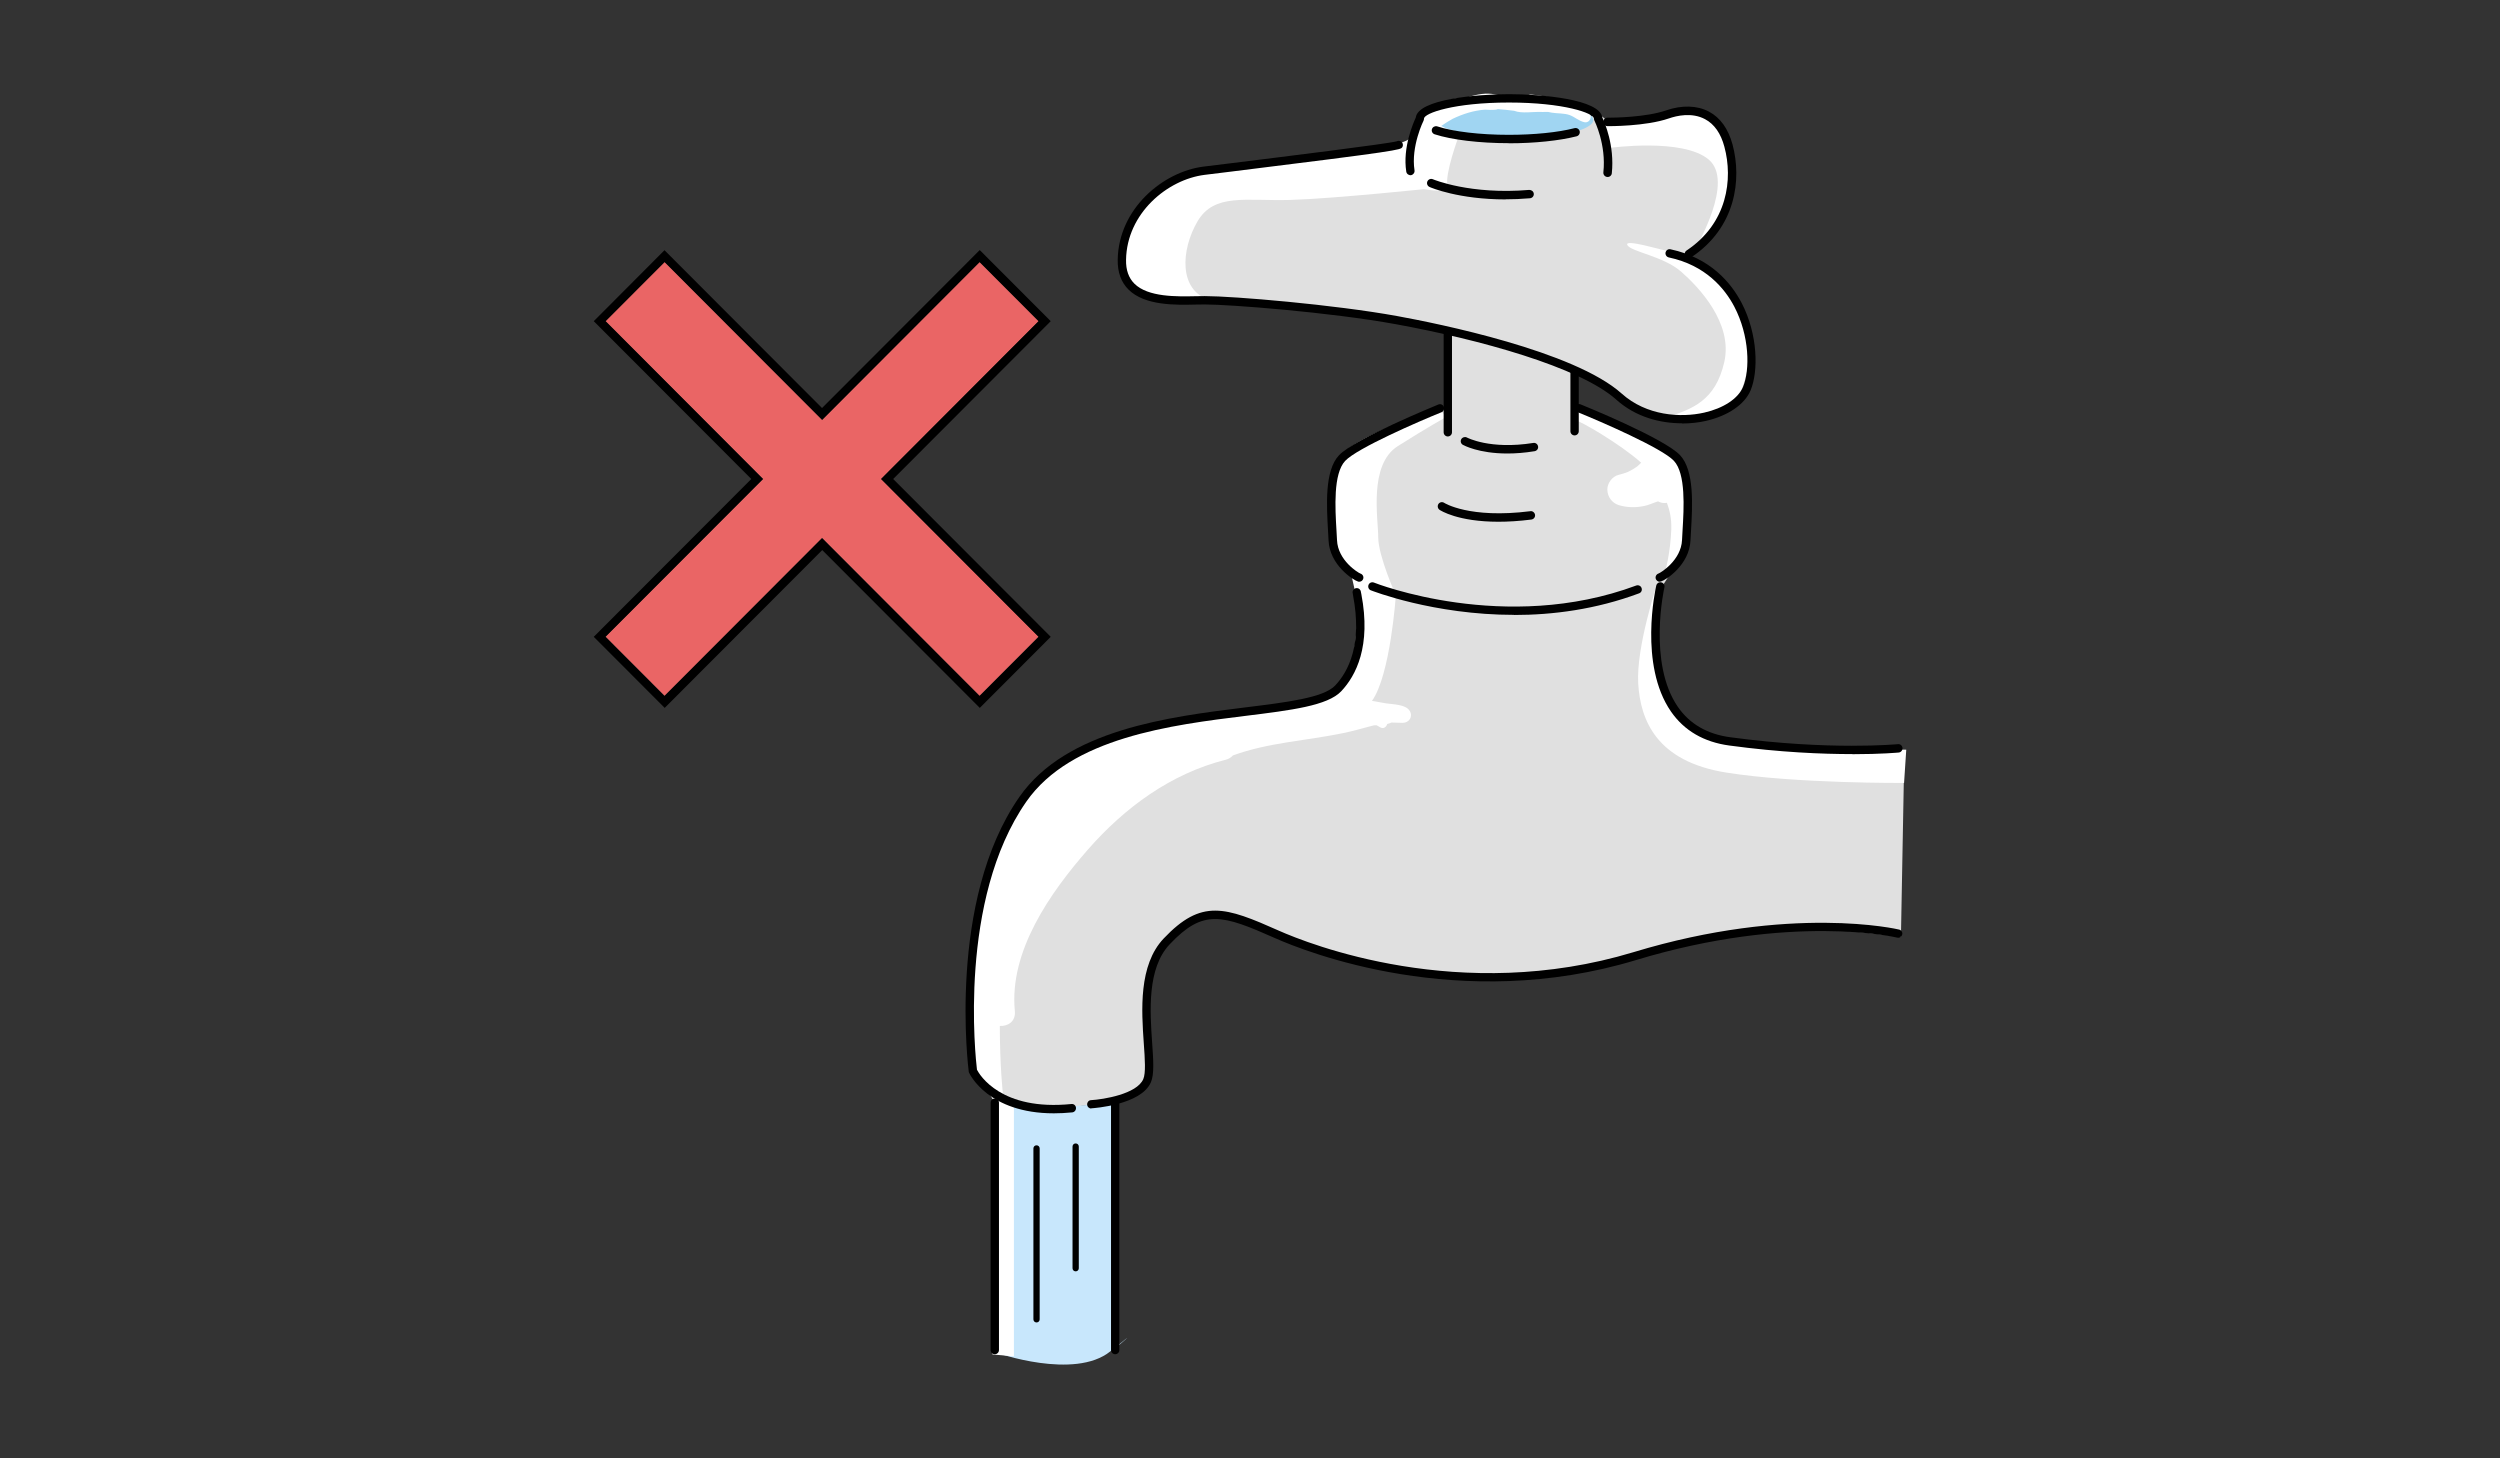 <svg width="240" height="140" viewBox="0 0 240 140" fill="none" xmlns="http://www.w3.org/2000/svg">
<rect x="0" y="0" width="240" height="140" fill="#333333" stroke="none"/>
<g clip-path="url(#clip0_3176_27327)">
<path d="M105.147 106.016C104.957 106.016 102.323 106.437 100.35 106.297C98.377 106.157 94.571 105.544 93.249 102.294C93.249 102.294 92.547 94.758 93.529 89.019C94.51 83.28 97.405 76.286 101.632 73.035C105.858 69.784 116.015 69.012 120.101 68.59C124.188 68.169 127.503 66.895 128.705 65.831C129.907 64.767 130.608 62.44 130.468 59.69C130.327 56.941 129.907 55.245 129.907 55.245C129.907 55.245 128.024 54.001 127.883 51.694C127.743 49.386 127.132 46.466 128.444 44.63C129.756 42.794 138.831 39.121 138.831 39.121L138.881 32.007C138.881 32.007 132.441 30.452 128.354 29.89C124.268 29.328 117.447 28.857 114.913 28.857C112.379 28.857 109.604 28.997 108.613 27.402C107.621 25.806 107.01 23.027 109.314 19.967C111.618 16.907 114.813 16.345 118.108 15.963C121.403 15.582 134.133 13.937 134.133 13.937L135.736 13.465L136.487 10.876C136.487 10.876 136.627 12.1 139.772 12.662C142.917 13.224 150.299 12.803 151.1 12.431C151.902 12.06 153.023 10.876 153.214 10.826C153.404 10.776 154.386 11.719 154.526 11.719C154.666 11.719 160.545 11.017 161.527 10.686C162.508 10.355 166.034 11.438 166.134 14.077C166.234 16.716 166.835 19.726 164.912 21.843C162.989 23.96 161.907 24.763 161.907 24.763C161.907 24.763 165.433 26.549 166.465 28.626C167.496 30.703 169.139 33.573 167.777 36.723C166.415 39.874 165.103 39.874 162.138 40.165C159.173 40.456 157.861 40.115 155.888 38.379C153.915 36.643 151.231 35.65 151.231 35.65L151.371 39.232C151.371 39.232 156.779 41.449 158.332 42.242C159.884 43.034 161.617 44.64 161.857 45.683C162.098 46.727 162.609 50.961 161.807 52.556C161.006 54.152 159.454 56.459 159.454 56.459C159.454 56.459 158.562 63.142 159.454 65.691C160.345 68.239 161.377 70.396 165.423 71.008C169.469 71.621 180.507 71.901 181.549 71.952C182.59 72.002 182.821 72.002 182.821 72.002L182.49 89.942C182.49 89.942 171.913 88.387 166.465 89.521C161.016 90.654 153.724 93.002 148.887 93.524C144.049 94.046 135.305 93.665 131.83 92.772C128.354 91.879 122.615 89.852 120.882 89.24C119.15 88.628 117.447 86.882 115.243 88.156C113.04 89.43 110.776 90.554 110.165 93.805C109.554 97.056 110.776 101.762 110.165 103.267C109.554 104.772 108.663 105.384 107.531 105.665C106.399 105.946 105.137 106.046 105.137 106.046L105.147 106.016Z" fill="#E0E0E0"/>
<path d="M144.63 13.365C149.227 13.365 152.953 12.538 152.953 11.518C152.953 10.499 149.227 9.672 144.63 9.672C140.033 9.672 136.307 10.499 136.307 11.518C136.307 12.538 140.033 13.365 144.63 13.365Z" fill="#A0D5F2"/>
<path d="M95.641 104.993V129.856C95.641 129.856 103.153 132.515 106.598 129.726C110.043 126.936 106.868 129.595 106.868 129.595L107.269 105.725C107.269 105.725 104.615 106.126 102.021 106.257C99.427 106.387 95.641 104.993 95.641 104.993Z" fill="#C8E7FC"/>
<path d="M133.031 67.517C132.591 67.436 132.15 67.356 131.709 67.286C133.482 64.818 134.003 57.142 134.003 57.142C134.003 57.142 132.31 53.379 132.31 51.583C132.31 49.787 131.369 44.61 134.193 42.824C137.018 41.038 138.891 39.994 138.891 39.994L138.049 39.242C138.049 39.242 129.686 41.971 128.835 43.767C127.983 45.563 127.332 50.64 127.893 52.426C128.454 54.212 129.676 54.965 129.676 54.965L130.337 57.884C130.337 57.884 130.337 62.4 129.496 64.386C128.654 66.363 127.893 66.553 125.449 67.115C123.005 67.677 105.237 70.125 101.101 73.707C96.964 77.29 93.388 85.668 93.108 92.731C92.828 99.795 93.669 102.334 93.669 102.615C93.669 102.896 94.891 104.872 94.891 104.872C94.891 104.872 95.552 105.815 95.552 106.187C95.552 106.558 95.271 130.027 95.271 130.027L97.335 130.217V105.996C97.335 105.996 96.393 105.434 96.303 105.153C96.263 105.023 95.983 102.203 95.983 98.491C96.764 98.531 97.525 98.059 97.425 97.056C96.864 91.317 100.82 85.698 104.426 81.574C107.972 77.52 112.399 74.269 117.667 72.935C117.957 72.865 118.188 72.714 118.358 72.523C121.753 71.279 125.429 71.109 128.955 70.376C129.876 70.186 130.778 69.925 131.689 69.684C131.759 69.664 131.819 69.654 131.89 69.634C131.97 69.634 132.06 69.634 132.14 69.624C132.25 69.684 132.37 69.734 132.47 69.804C132.791 70.025 133.091 69.804 133.172 69.503C133.322 69.473 133.452 69.423 133.582 69.363C133.943 69.363 134.293 69.393 134.654 69.393C135.275 69.393 135.666 68.801 135.335 68.249C134.944 67.597 133.682 67.627 133.021 67.517H133.031Z" fill="white"/>
<path d="M111.887 28.546C111.426 28.656 107.44 28.435 107.78 24.432C108.121 20.428 110.515 17.238 114.281 16.555C118.047 15.873 134.913 14.047 134.913 14.047C134.913 14.047 134.803 16.214 135.484 16.676C136.165 17.137 137.768 18.05 137.768 18.05C137.768 18.05 128.083 19.074 123.856 19.194C119.629 19.315 116.564 18.512 114.962 21.251C113.359 23.99 113.139 27.873 116.104 28.787L111.887 28.556V28.546Z" fill="white"/>
<path d="M152.332 10.766C151.811 10.646 151.4 10.224 150.889 10.064C150.589 9.973 150.278 9.943 149.968 9.913C149.908 9.773 149.818 9.652 149.667 9.602C148.796 9.321 147.905 9.151 146.993 9.08C146.703 9.06 146.552 9.251 146.522 9.472C146.182 9.472 145.841 9.532 145.511 9.632C144.74 9.431 143.988 9.1 143.187 9.01C142.356 8.92 141.494 9.13 140.683 9.411C140.222 9.411 139.772 9.431 139.311 9.572C138.64 9.773 137.989 10.084 137.348 10.375C136.917 10.565 135.765 10.967 136.246 11.659C135.976 12.141 135.465 13.064 135.355 13.264C135.214 13.545 133.662 13.967 133.662 13.967C133.662 13.967 133.381 16.014 133.241 16.365C133.101 16.716 134.373 17.639 134.373 17.639C134.373 17.639 139.241 18.984 138.96 17.85C138.68 16.716 140.022 13.114 140.022 13.114C139.972 13.114 139.902 13.104 139.852 13.104C139.922 12.863 139.832 12.582 139.511 12.522C139.101 12.442 138.72 12.301 138.359 12.09C138.72 11.839 139.091 11.609 139.471 11.398C140.443 10.937 141.474 10.605 142.556 10.525C142.907 10.555 143.267 10.565 143.618 10.525C143.678 10.525 143.738 10.495 143.788 10.475C144.309 10.515 144.84 10.565 145.361 10.636C145.751 10.786 146.182 10.796 146.623 10.786H146.643C146.643 10.786 146.643 10.786 146.653 10.786C146.973 10.776 147.294 10.746 147.594 10.746C147.915 10.746 148.265 10.756 148.616 10.746C148.736 10.766 148.856 10.796 148.976 10.816C149.527 10.906 150.158 10.856 150.689 11.047C151.18 11.227 151.55 11.599 152.081 11.729C152.712 11.88 152.973 10.906 152.352 10.766H152.332Z" fill="white"/>
<path d="M153.814 12.01C154.095 11.659 155.858 11.589 158.402 11.238C160.946 10.886 162.418 10.676 163.269 10.746C164.121 10.816 166.024 13.004 166.094 15.622C166.164 18.241 166.024 19.505 164.962 21.341C163.9 23.178 162.498 24.522 162.709 24.02C162.919 23.519 166.515 17.448 164.051 15.331C161.587 13.214 154.536 14.197 154.536 14.197L153.834 12.01H153.814Z" fill="white"/>
<path d="M161.645 40.185C161.645 40.185 165.521 41.028 166.934 37.998C168.346 34.967 168.276 31.215 166.793 28.957C165.311 26.7 163.969 25.566 162.567 24.934C161.165 24.301 160.664 24.161 160.103 24.091C159.542 24.02 155.876 22.887 156.227 23.529C156.577 24.171 159.682 24.592 161.375 26.067C163.068 27.542 166.383 31.014 165.531 34.757C164.68 38.499 162.427 39.272 160.033 40.054L161.655 40.195L161.645 40.185Z" fill="white"/>
<path d="M183 71.972L173.415 71.831C168.617 71.761 164.741 71.62 162.698 69.925C160.654 68.229 159.663 66.744 159.242 64.487C158.822 62.229 158.751 58.978 158.751 58.697C158.751 58.416 159.102 56.018 159.102 56.018C159.102 56.018 157.059 62.088 157.269 65.62C157.479 69.152 159.032 73.105 165.733 74.169C172.433 75.233 182.79 75.162 182.79 75.162L183 71.982V71.972Z" fill="white"/>
<path d="M161.146 44.289C160.444 43.797 159.663 42.593 157.97 42.101C156.278 41.61 151.41 39.131 151.41 39.131C151.41 39.131 150.709 40.335 151.2 40.335C151.61 40.335 155.587 42.653 157.55 44.419C157.42 44.55 157.299 44.68 157.159 44.79C156.889 44.981 156.598 45.151 156.288 45.302C155.997 45.412 155.707 45.513 155.406 45.583C154.785 45.713 154.275 46.406 154.305 47.038C154.335 47.71 154.755 48.292 155.406 48.493C156.198 48.733 157.039 48.744 157.85 48.573C158.311 48.483 158.722 48.262 159.172 48.132C159.363 48.232 159.563 48.292 159.813 48.292C159.884 48.292 159.954 48.282 160.024 48.272C160.304 49.014 160.474 49.827 160.444 50.8C160.374 53.058 159.813 55.105 159.813 55.105L160.945 54.403C160.945 54.403 161.937 53.269 162.007 50.59C162.077 47.911 161.867 44.8 161.166 44.309L161.146 44.289Z" fill="white"/>
<path d="M154.324 16.987C154.324 16.987 154.294 16.987 154.284 16.987C154.063 16.967 153.903 16.766 153.923 16.545C154.214 13.866 153.072 11.599 153.062 11.569C153.032 11.508 153.022 11.448 153.022 11.388C153.022 10.866 150.137 9.843 144.859 9.843C139.58 9.843 136.706 10.866 136.706 11.388C136.706 11.448 136.686 11.508 136.666 11.569C136.656 11.589 135.434 14.057 135.794 16.355C135.824 16.576 135.674 16.776 135.464 16.816C135.253 16.846 135.043 16.706 135.003 16.485C134.632 14.137 135.704 11.749 135.914 11.288C136.135 9.512 141.824 9.04 144.869 9.04C147.914 9.04 153.603 9.512 153.823 11.288C154.033 11.729 155.015 13.957 154.734 16.636C154.714 16.846 154.534 16.997 154.334 16.997L154.324 16.987Z" fill="black"/>
<path d="M144.859 13.746C142.035 13.746 139.37 13.425 137.728 12.893C137.517 12.823 137.397 12.602 137.467 12.391C137.537 12.181 137.768 12.07 137.968 12.13C139.531 12.642 142.105 12.943 144.849 12.943C147.263 12.943 149.567 12.713 151.159 12.301C151.379 12.251 151.59 12.381 151.65 12.592C151.7 12.803 151.58 13.024 151.359 13.084C149.707 13.505 147.333 13.756 144.849 13.756L144.859 13.746Z" fill="black"/>
<path d="M144.539 19.144C140.042 19.144 137.358 18.01 137.238 17.95C137.037 17.86 136.937 17.629 137.027 17.418C137.118 17.218 137.348 17.117 137.558 17.208C137.598 17.228 141.144 18.713 146.813 18.231C147.033 18.231 147.224 18.381 147.244 18.602C147.264 18.823 147.103 19.014 146.873 19.034C146.052 19.104 145.271 19.134 144.539 19.134V19.144Z" fill="black"/>
<path d="M161.466 40.636C159.382 40.636 157.029 40.044 155.166 38.369C151.66 35.228 141.935 32.569 134.002 31.124C127.622 29.96 118.017 29.228 115.673 29.228C115.423 29.228 115.132 29.228 114.822 29.238C112.858 29.288 109.894 29.348 108.341 27.803C107.63 27.101 107.28 26.138 107.3 24.933C107.38 20.037 111.637 16.485 115.543 15.993L118.157 15.672C123.075 15.06 133.251 13.806 134.092 13.565C134.212 13.495 134.373 13.505 134.503 13.585C134.683 13.706 134.733 13.957 134.613 14.137C134.443 14.388 134.393 14.468 118.257 16.465L115.643 16.786C112.067 17.238 108.171 20.479 108.101 24.944C108.081 25.927 108.351 26.679 108.902 27.231C110.214 28.536 112.969 28.475 114.802 28.435C115.112 28.435 115.403 28.425 115.663 28.425C118.387 28.425 128.063 29.238 134.132 30.342C138.038 31.054 151.119 33.693 155.686 37.787C158.06 39.914 161.325 40.125 163.599 39.613C165.462 39.191 166.854 38.268 167.325 37.155C168.016 35.499 167.956 32.238 166.494 29.439C165.582 27.703 163.749 25.465 160.204 24.713C159.983 24.663 159.853 24.452 159.893 24.241C159.943 24.02 160.154 23.88 160.364 23.93C164.22 24.753 166.203 27.181 167.195 29.078C168.767 32.098 168.817 35.66 168.056 37.476C167.485 38.83 165.883 39.924 163.769 40.406C163.068 40.566 162.277 40.656 161.446 40.656L161.466 40.636Z" fill="black"/>
<path d="M162.127 24.783C161.997 24.783 161.867 24.723 161.797 24.602C161.676 24.422 161.726 24.171 161.907 24.051C165.853 21.432 166.374 17.188 165.543 14.097C165.202 12.803 164.571 11.91 163.68 11.438C162.418 10.766 160.965 11.107 160.214 11.368C157.971 12.141 154.455 12.111 154.315 12.111C154.094 12.111 153.914 11.93 153.914 11.699C153.914 11.478 154.094 11.298 154.315 11.298C154.315 11.298 154.305 11.298 154.395 11.298C154.906 11.298 158.011 11.268 159.954 10.595C161.466 10.074 162.928 10.114 164.06 10.716C165.152 11.298 165.913 12.361 166.324 13.876C167.225 17.238 166.644 21.853 162.357 24.703C162.287 24.753 162.217 24.773 162.137 24.773L162.127 24.783Z" fill="black"/>
<path d="M138.99 41.901C138.77 41.901 138.59 41.72 138.59 41.499V32.098C138.59 31.877 138.77 31.696 138.99 31.696C139.211 31.696 139.391 31.877 139.391 32.098V41.499C139.391 41.72 139.211 41.901 138.99 41.901Z" fill="black"/>
<path d="M151.16 41.8C150.94 41.8 150.76 41.62 150.76 41.399V35.81C150.76 35.589 150.94 35.409 151.16 35.409C151.381 35.409 151.561 35.589 151.561 35.81V41.399C151.561 41.62 151.381 41.8 151.16 41.8Z" fill="black"/>
<path d="M144.7 43.536C141.945 43.536 140.513 42.743 140.433 42.703C140.243 42.593 140.173 42.352 140.283 42.161C140.393 41.971 140.633 41.901 140.824 42.001C140.844 42.011 143.037 43.185 147.194 42.523C147.414 42.483 147.614 42.633 147.655 42.854C147.695 43.075 147.544 43.275 147.324 43.315C146.352 43.476 145.471 43.536 144.7 43.536Z" fill="black"/>
<path d="M130.476 55.847C130.476 55.847 130.406 55.847 130.366 55.827C129.895 55.687 127.642 54.232 127.542 51.884C127.532 51.613 127.512 51.302 127.492 50.981C127.351 48.533 127.151 45.182 128.543 43.707C130.046 42.111 137.758 38.971 138.088 38.83C138.299 38.75 138.529 38.85 138.609 39.051C138.689 39.262 138.589 39.492 138.389 39.573C136.205 40.456 130.276 43.024 129.134 44.248C127.982 45.483 128.173 48.764 128.303 50.931C128.323 51.262 128.343 51.573 128.353 51.854C128.433 53.801 130.386 54.995 130.607 55.065C130.817 55.135 130.937 55.356 130.867 55.566C130.817 55.737 130.657 55.847 130.486 55.847H130.476Z" fill="black"/>
<path d="M159.332 55.847C159.162 55.847 159.001 55.727 158.951 55.556C158.891 55.346 159.011 55.125 159.222 55.055C159.432 54.984 161.385 53.791 161.475 51.844C161.485 51.563 161.505 51.262 161.525 50.921C161.656 48.754 161.846 45.473 160.694 44.238C159.552 43.014 153.623 40.446 151.439 39.563C151.239 39.482 151.139 39.242 151.219 39.041C151.299 38.83 151.53 38.74 151.74 38.82C152.07 38.951 159.783 42.091 161.285 43.697C162.677 45.182 162.477 48.523 162.337 50.971C162.317 51.302 162.297 51.603 162.287 51.874C162.186 54.222 159.933 55.687 159.462 55.817C159.422 55.827 159.392 55.837 159.352 55.837L159.332 55.847Z" fill="black"/>
<path d="M145.371 59.028C137.578 59.028 131.689 56.7 131.599 56.67C131.389 56.59 131.298 56.349 131.379 56.148C131.459 55.938 131.699 55.847 131.899 55.928C132.02 55.978 144.509 60.894 157.079 56.209C157.29 56.138 157.52 56.239 157.59 56.45C157.67 56.66 157.56 56.891 157.35 56.961C153.203 58.506 149.067 59.038 145.361 59.038L145.371 59.028Z" fill="black"/>
<path d="M101.171 106.879C94.891 106.879 93.108 103.146 93.028 102.976C93.008 102.936 92.998 102.906 92.998 102.865C92.978 102.705 90.895 86.49 97.866 76.497C102.373 70.035 112.269 68.811 119.49 67.918C123.557 67.416 127.062 66.985 128.174 65.811C129.456 64.456 130.788 61.858 129.897 57.182C129.867 57.011 129.847 56.891 129.847 56.861C129.847 56.64 130.027 56.459 130.247 56.459C130.468 56.459 130.638 56.63 130.648 56.841C130.648 56.881 130.668 56.941 130.688 57.031C131.649 62.038 130.167 64.868 128.755 66.363C127.443 67.747 123.977 68.179 119.59 68.721C112.519 69.594 102.824 70.788 98.527 76.958C91.957 86.38 93.659 101.581 93.789 102.695C94.04 103.187 96.103 106.668 102.854 105.986C103.084 105.956 103.274 106.126 103.294 106.347C103.314 106.568 103.154 106.769 102.934 106.789C102.313 106.849 101.722 106.879 101.171 106.879Z" fill="black"/>
<path d="M104.766 106.417C104.556 106.417 104.376 106.257 104.366 106.036C104.356 105.815 104.516 105.625 104.736 105.615C105.928 105.544 109.133 105.033 109.754 103.598C110.005 103.016 109.914 101.702 109.804 100.166C109.584 96.996 109.293 92.661 111.707 90.103C115.343 86.26 117.597 87.042 122.785 89.35C125.549 90.574 140.162 96.454 156.819 91.407C171.973 86.811 182.219 89.21 182.319 89.24C182.53 89.29 182.67 89.511 182.61 89.721C182.55 89.932 182.349 90.072 182.129 90.012C182.029 89.982 171.983 87.644 157.049 92.169C140.122 97.297 125.269 91.327 122.454 90.082C117.306 87.795 115.523 87.233 112.288 90.654C110.115 92.952 110.395 97.086 110.606 100.106C110.726 101.802 110.816 103.146 110.485 103.899C109.554 106.076 104.977 106.387 104.786 106.397C104.786 106.397 104.766 106.397 104.756 106.397L104.766 106.417Z" fill="black"/>
<path d="M177.821 72.393C174.977 72.393 170.9 72.233 166.013 71.57C163.569 71.239 161.686 70.145 160.414 68.309C157.309 63.814 158.931 56.52 159.001 56.209C159.052 55.998 159.272 55.858 159.482 55.908C159.703 55.958 159.833 56.169 159.783 56.389C159.763 56.459 158.17 63.654 161.075 67.858C162.207 69.503 163.909 70.487 166.123 70.778C175.728 72.072 182.128 71.44 182.198 71.44C182.429 71.41 182.619 71.58 182.639 71.801C182.659 72.022 182.499 72.222 182.278 72.243C182.248 72.243 180.636 72.403 177.831 72.403L177.821 72.393Z" fill="black"/>
<path d="M143.848 50.088C139.942 50.088 138.289 49.005 138.199 48.944C138.019 48.824 137.969 48.573 138.089 48.382C138.209 48.202 138.46 48.152 138.64 48.272C138.64 48.272 141.044 49.817 146.913 49.075C147.123 49.035 147.334 49.205 147.364 49.426C147.394 49.647 147.233 49.847 147.013 49.877C145.821 50.028 144.76 50.088 143.838 50.088H143.848Z" fill="black"/>
<path d="M95.5 130.007C95.28 130.007 95.1 129.826 95.1 129.605V105.856C95.1 105.635 95.28 105.454 95.5 105.454C95.721 105.454 95.901 105.635 95.901 105.856V129.605C95.901 129.826 95.721 130.007 95.5 130.007Z" fill="black"/>
<path d="M107.059 130.007C106.838 130.007 106.658 129.826 106.658 129.605V105.856C106.658 105.635 106.838 105.454 107.059 105.454C107.279 105.454 107.459 105.635 107.459 105.856V129.605C107.459 129.826 107.279 130.007 107.059 130.007Z" fill="black"/>
<path d="M99.507 126.956C99.337 126.956 99.207 126.826 99.207 126.655V110.25C99.207 110.08 99.337 109.949 99.507 109.949C99.678 109.949 99.808 110.08 99.808 110.25V126.655C99.808 126.826 99.678 126.956 99.507 126.956Z" fill="black"/>
<path d="M103.263 122.05C103.093 122.05 102.963 121.919 102.963 121.749V110.07C102.963 109.899 103.093 109.769 103.263 109.769C103.434 109.769 103.564 109.899 103.564 110.07V121.749C103.564 121.919 103.434 122.05 103.263 122.05Z" fill="black"/>
<path d="M99.707 30.833L94.038 25.154L78.924 40.305L63.8 25.154L58.131 30.833L73.255 45.984L58.131 61.125L63.8 66.804L78.924 51.653L94.038 66.804L99.707 61.125L84.583 45.984L99.707 30.833Z" fill="#EA6565"/>
<path d="M94.039 25.154L99.708 30.833L84.584 45.984L99.708 61.135L94.039 66.814L78.915 51.663L63.791 66.814L58.122 61.135L73.246 45.984L58.132 30.833L63.801 25.154L78.925 40.305L94.049 25.154M94.039 24.02L93.468 24.592L78.915 39.171L64.362 24.592L63.791 24.02L63.22 24.592L57.571 30.261L57 30.833L57.571 31.405L72.124 45.984L57.571 60.563L57 61.135L57.571 61.707L63.24 67.386L63.811 67.958L64.382 67.386L78.935 52.807L93.488 67.386L94.059 67.958L94.63 67.386L100.299 61.707L100.87 61.135L100.299 60.563L85.746 45.984L100.299 31.405L100.87 30.833L100.299 30.261L94.63 24.582L94.059 24.01L94.039 24.02Z" fill="black"/>
</g>
<defs>
<clipPath id="clip0_3176_27327">
<rect width="126" height="122" fill="white" transform="translate(57 9)"/>
</clipPath>
</defs>
</svg>
